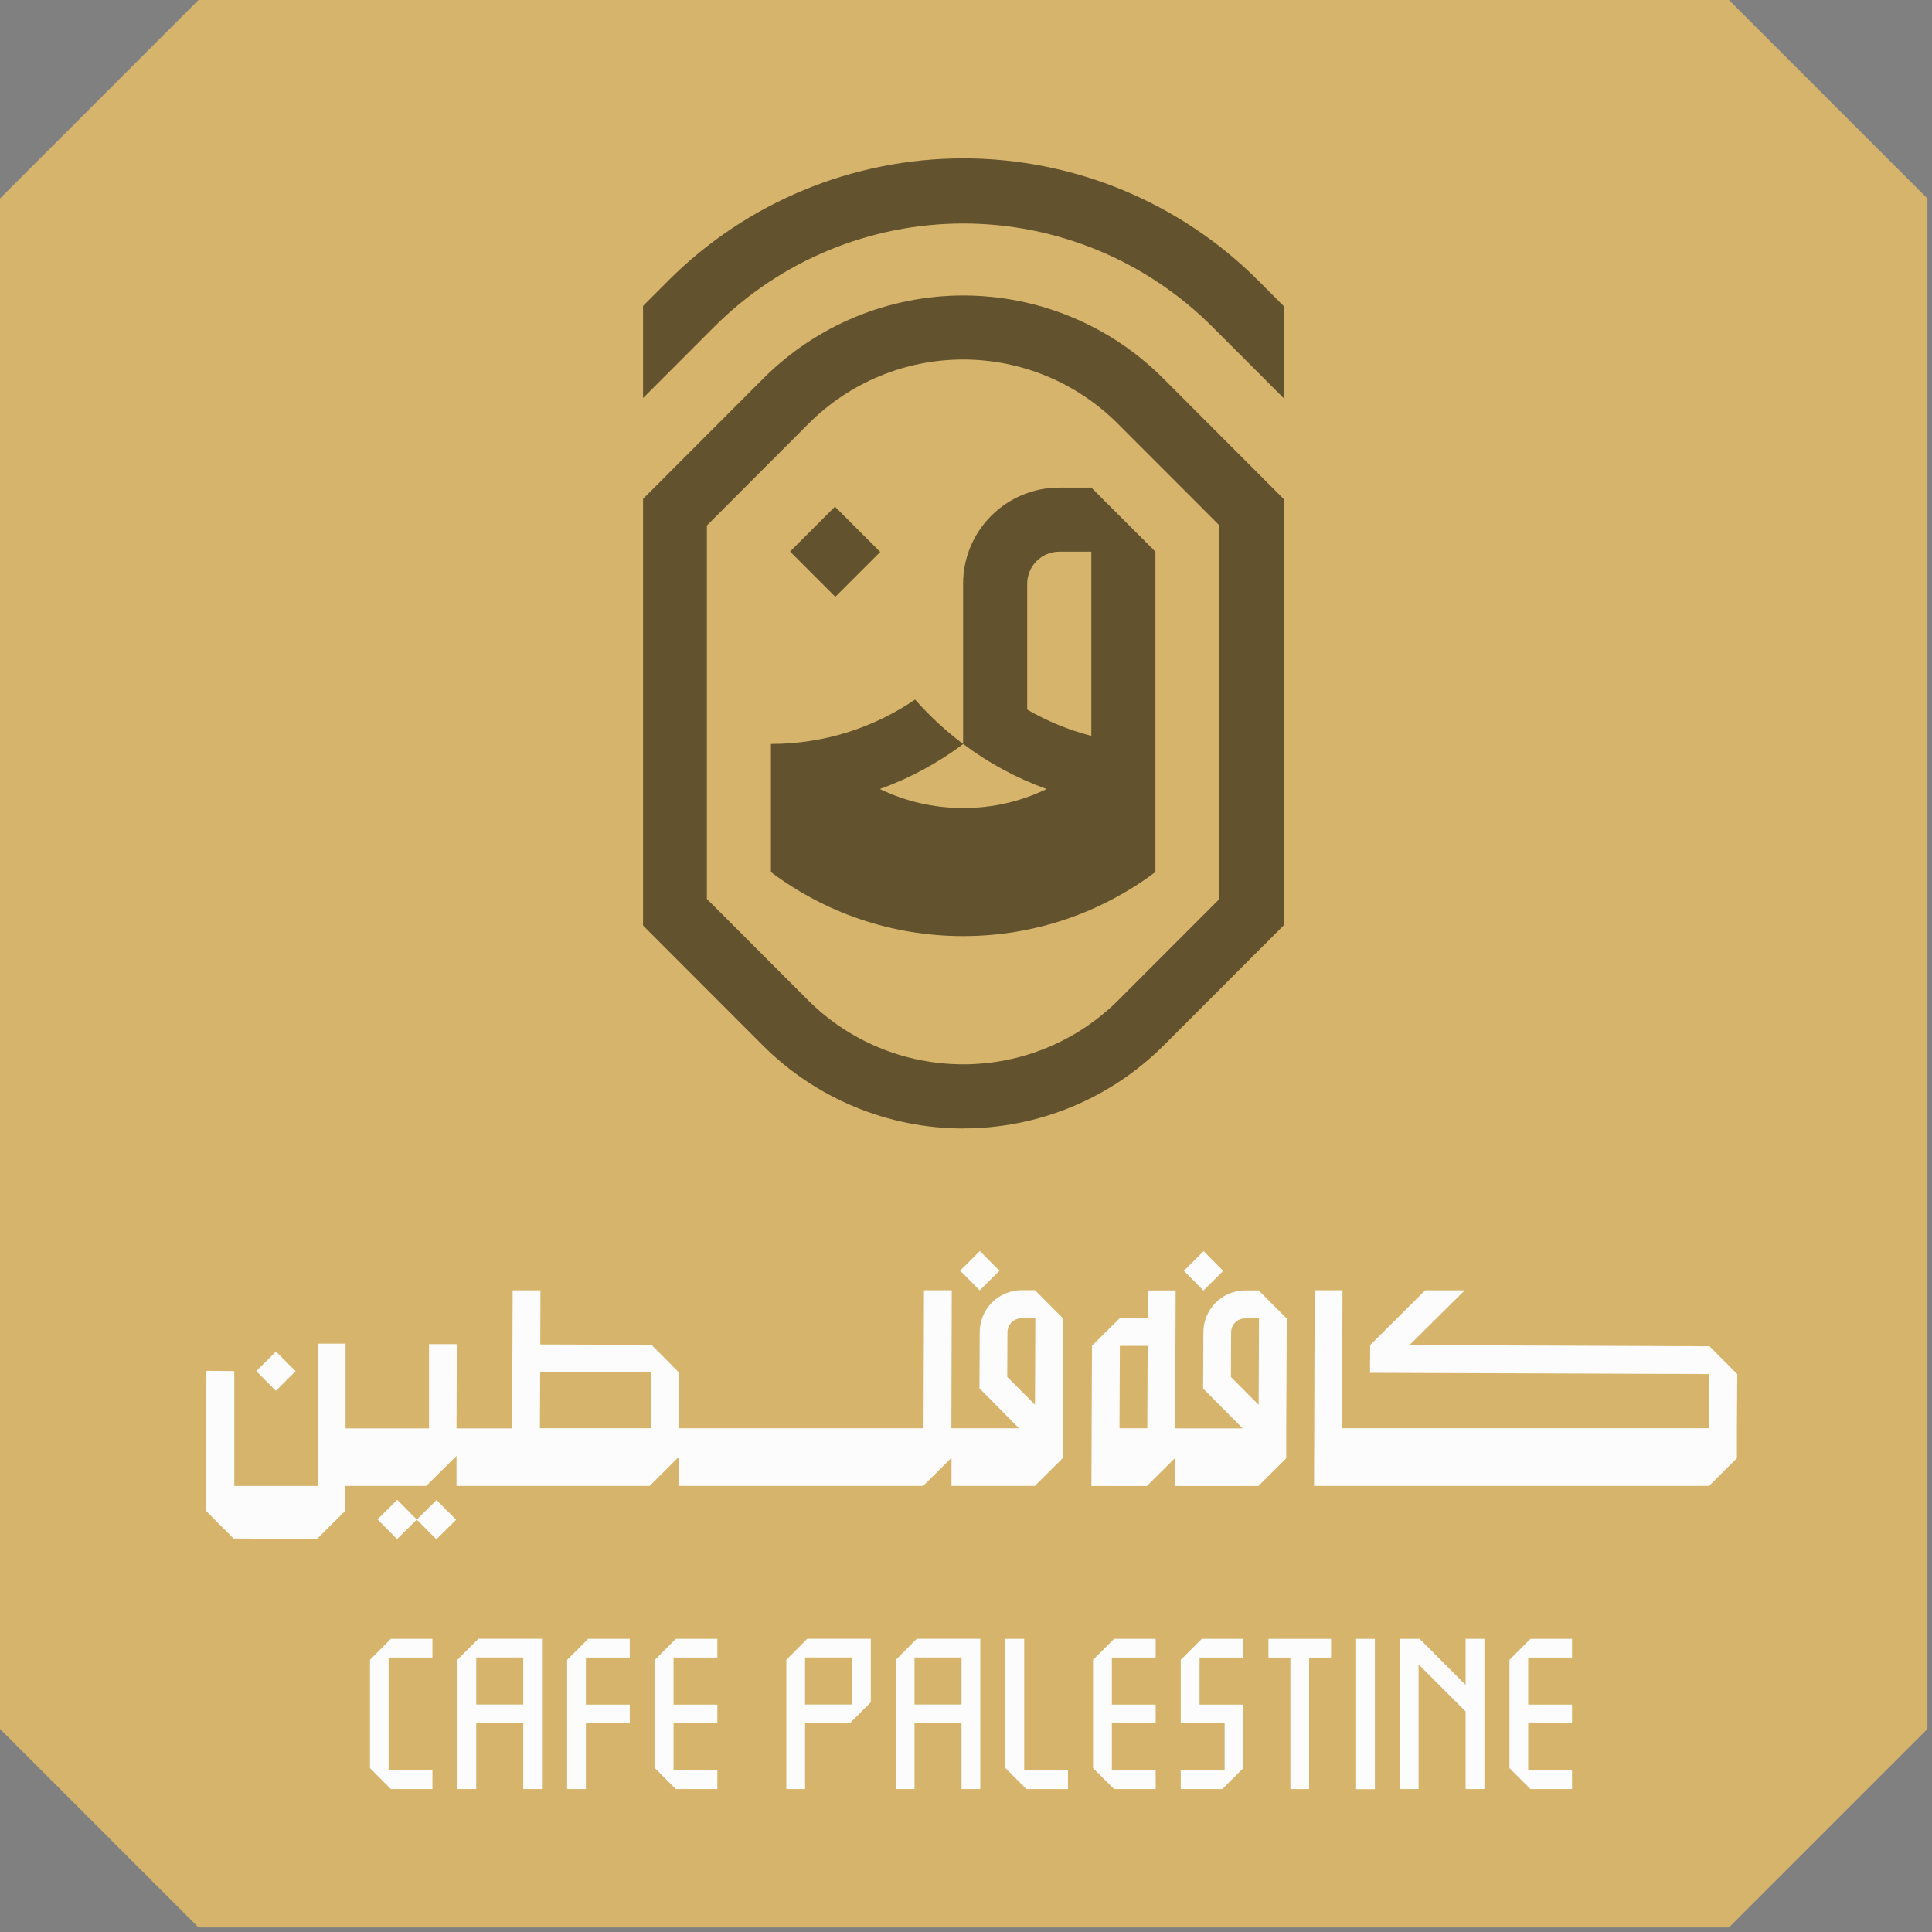 <svg width="122" height="122" viewBox="0 0 122 122" fill="none" xmlns="http://www.w3.org/2000/svg">
<rect x="0" y="0" width="122" height="122" fill="#808080" stroke="none"/>
<g clip-path="url(#clip0_690_1550)">
<path d="M109.177 0H12.536C7.638 4.897 4.897 7.638 0 12.536V109.177C4.897 114.074 7.638 116.816 12.536 121.713H109.177C114.074 116.816 116.816 114.074 121.713 109.177V12.536C116.816 7.638 114.074 4.897 109.177 0Z" fill="#D7B46B"/>
<path d="M52.724 31.993L49.89 34.828L52.749 37.687L55.583 34.853L52.724 31.993Z" fill="#62532E"/>
<path d="M72.961 55.069V34.834L68.913 30.79H66.889C63.536 30.79 60.817 33.509 60.817 36.862V46.978C59.712 46.15 58.7 45.209 57.785 44.175C55.189 45.944 52.056 46.978 48.682 46.978V51.021V55.069C52.061 57.608 56.263 59.113 60.817 59.113C65.371 59.113 69.573 57.608 72.956 55.069H72.961ZM64.865 36.862C64.865 35.744 65.771 34.838 66.889 34.838H68.913V46.467C67.478 46.098 66.119 45.534 64.865 44.808V36.862ZM60.821 46.978C62.41 48.174 64.183 49.138 66.092 49.824C64.5 50.594 62.713 51.026 60.826 51.026C58.938 51.026 57.152 50.594 55.559 49.824C57.464 49.138 59.237 48.174 60.826 46.982L60.821 46.978Z" fill="#62532E"/>
<path d="M60.825 71.257C65.577 71.257 70.136 69.369 73.497 66.003L81.057 58.44V31.507L73.445 23.886C70.101 20.538 65.56 18.659 60.83 18.659C56.1 18.659 51.559 20.542 48.215 23.886L40.607 31.503V58.444L48.162 66.008C51.524 69.369 56.078 71.261 60.834 71.261L60.825 71.257ZM44.642 33.179L51.062 26.751C53.649 24.159 57.16 22.703 60.821 22.703C64.482 22.703 67.993 24.159 70.58 26.751L77.004 33.179V56.768L70.633 63.143C68.033 65.748 64.504 67.209 60.821 67.209C57.138 67.209 53.609 65.748 51.009 63.143L44.638 56.768V33.175L44.642 33.179Z" fill="#62532E"/>
<path d="M60.825 14.114C66.726 14.114 72.384 16.459 76.555 20.635L81.057 25.14V19.324L79.459 17.722C74.518 12.776 67.817 10 60.83 10C53.843 10 47.137 12.776 42.2 17.722L40.607 19.319V25.136L45.104 20.635C49.275 16.459 54.934 14.114 60.834 14.114H60.825Z" fill="#62532E"/>
<path d="M23.364 104.814V111.652L24.683 112.976H27.307V111.794H24.541V104.673H27.307V103.49H24.683L23.364 104.814Z" fill="#FCFCFC"/>
<path d="M49.655 104.814V112.976H50.838V108.825H53.659L54.99 107.494V103.484H50.974L49.655 104.814ZM53.807 107.636H50.838V104.667H53.807V107.636Z" fill="#FCFCFC"/>
<path d="M69.022 104.814V111.652L70.353 112.976H72.977V111.794H70.211V108.825H72.977V107.642H70.211V104.673H72.977V103.49H70.353L69.022 104.814Z" fill="#FCFCFC"/>
<path d="M95.319 104.814V111.652L96.644 112.976H99.268V111.794H96.502V108.825H99.268V107.642H96.502V104.673H99.268V103.49H96.644L95.319 104.814Z" fill="#FCFCFC"/>
<path d="M41.352 104.814V111.652L42.676 112.976H45.3V111.794H42.534V108.825H45.3V107.642H42.534V104.673H45.3V103.49H42.676L41.352 104.814Z" fill="#FCFCFC"/>
<path d="M35.815 104.814V112.976H36.997V108.825H39.769V107.642H36.997V104.673H39.769V103.49H37.139L35.815 104.814Z" fill="#FCFCFC"/>
<path d="M80.099 104.673H81.485V112.976H82.667V104.673H84.053V103.49H80.099V104.673Z" fill="#FCFCFC"/>
<path d="M92.548 106.398L89.647 103.49H88.402V112.976H89.579V105.104L92.548 108.073V112.976H93.737V103.49H92.548V106.398Z" fill="#FCFCFC"/>
<path d="M56.573 104.814V112.976H57.75V108.825H60.719V112.976H61.902V103.484H57.892L56.573 104.814ZM60.719 107.636H57.75V104.667H60.719V107.636Z" fill="#FCFCFC"/>
<path d="M74.561 104.814V108.825H77.332V111.794H74.561V112.976H77.185L78.515 111.652V107.642H75.749V104.673H78.515V103.49H75.891L74.561 104.814Z" fill="#FCFCFC"/>
<path d="M86.819 103.49H85.636V112.983H86.819V103.49Z" fill="#FCFCFC"/>
<path d="M64.674 103.49H63.491V111.652L64.816 112.976H67.44V111.794H64.674V103.49Z" fill="#FCFCFC"/>
<path d="M28.89 104.814V112.976H30.073V108.825H33.042V112.976H34.224V103.484H30.214L28.884 104.814H28.89ZM33.042 107.636H30.073V104.667H33.042V107.636Z" fill="#FCFCFC"/>
<path d="M75.995 81.494L77.24 80.253L76.008 79.008L74.759 80.245L75.995 81.494Z" fill="#FCFCFC"/>
<path d="M79.462 93.836C80.07 93.233 80.606 92.701 81.222 92.085V90.193L81.257 83.267C80.756 82.766 80.074 82.079 79.48 81.485H78.639C77.179 81.485 75.991 82.669 75.991 84.134L75.973 87.68L78.472 90.197H74.204L74.24 81.485H72.48V83.241L70.724 83.228C70.029 83.914 69.65 84.297 68.955 84.979L68.933 90.197L68.92 93.84H72.422C73.012 93.251 73.668 92.595 74.2 92.067V93.84H79.462V93.836ZM77.729 86.954L77.742 84.13C77.742 83.646 78.138 83.254 78.622 83.254H79.502L79.48 88.714L77.729 86.954ZM72.449 90.193H70.693L70.715 84.988H72.471L72.449 90.193Z" fill="#FCFCFC"/>
<path d="M107.952 85.014L89.005 84.939L92.495 81.481H89.996L86.524 84.935L86.511 86.69L107.948 86.77L107.93 90.188H84.751L84.773 81.476H83.017L82.991 90.188L82.978 93.832H107.921C108.608 93.15 108.995 92.762 109.681 92.08V90.188L109.703 86.774C109.021 86.088 108.634 85.7 107.952 85.014Z" fill="#FCFCFC"/>
<path d="M25.084 94.708L23.838 95.945L25.075 97.191L26.321 95.955L25.084 94.708Z" fill="#FCFCFC"/>
<path d="M27.564 94.722L26.318 95.959L27.555 97.205L28.801 95.969L27.564 94.722Z" fill="#FCFCFC"/>
<path d="M61.876 79L60.63 80.237L61.867 81.483L63.113 80.246L61.876 79Z" fill="#FCFCFC"/>
<path d="M17.43 85.345L16.184 86.581L17.42 87.828L18.666 86.591L17.43 85.345Z" fill="#FCFCFC"/>
<path d="M67.129 83.258C66.583 82.713 65.941 82.066 65.356 81.472H64.52C63.054 81.472 61.866 82.66 61.866 84.125L61.849 87.667L64.348 90.193H60.076L60.102 81.477H58.346L58.32 90.193H42.876L42.889 86.682C42.207 85.995 41.82 85.608 41.138 84.922L34.116 84.9L34.129 81.481H32.373L32.338 90.197H28.827L28.849 84.878H27.093V90.197H21.822V84.847H20.066V93.836H14.795V86.58L13.035 86.567L13 95.394C13.682 96.08 14.06 96.467 14.751 97.154L20.022 97.176C20.022 97.176 21.056 96.142 21.809 95.398V93.832H26.917C27.542 93.211 28.281 92.481 28.827 91.935V93.832H41.028L42.876 91.984V93.832H58.294L60.084 92.054V93.832H65.351C65.98 93.194 66.464 92.723 67.111 92.076L67.138 83.258H67.129ZM41.12 90.188H34.094L34.111 86.642L41.134 86.668L41.12 90.184V90.188ZM65.356 88.706L63.604 86.946L63.618 84.125C63.618 83.637 64.014 83.25 64.498 83.25H65.378L65.356 88.706Z" fill="#FCFCFC"/>
</g>
<defs>
<clipPath id="clip0_690_1550">
<rect width="121.713" height="121.713" fill="white"/>
</clipPath>
</defs>
</svg>
